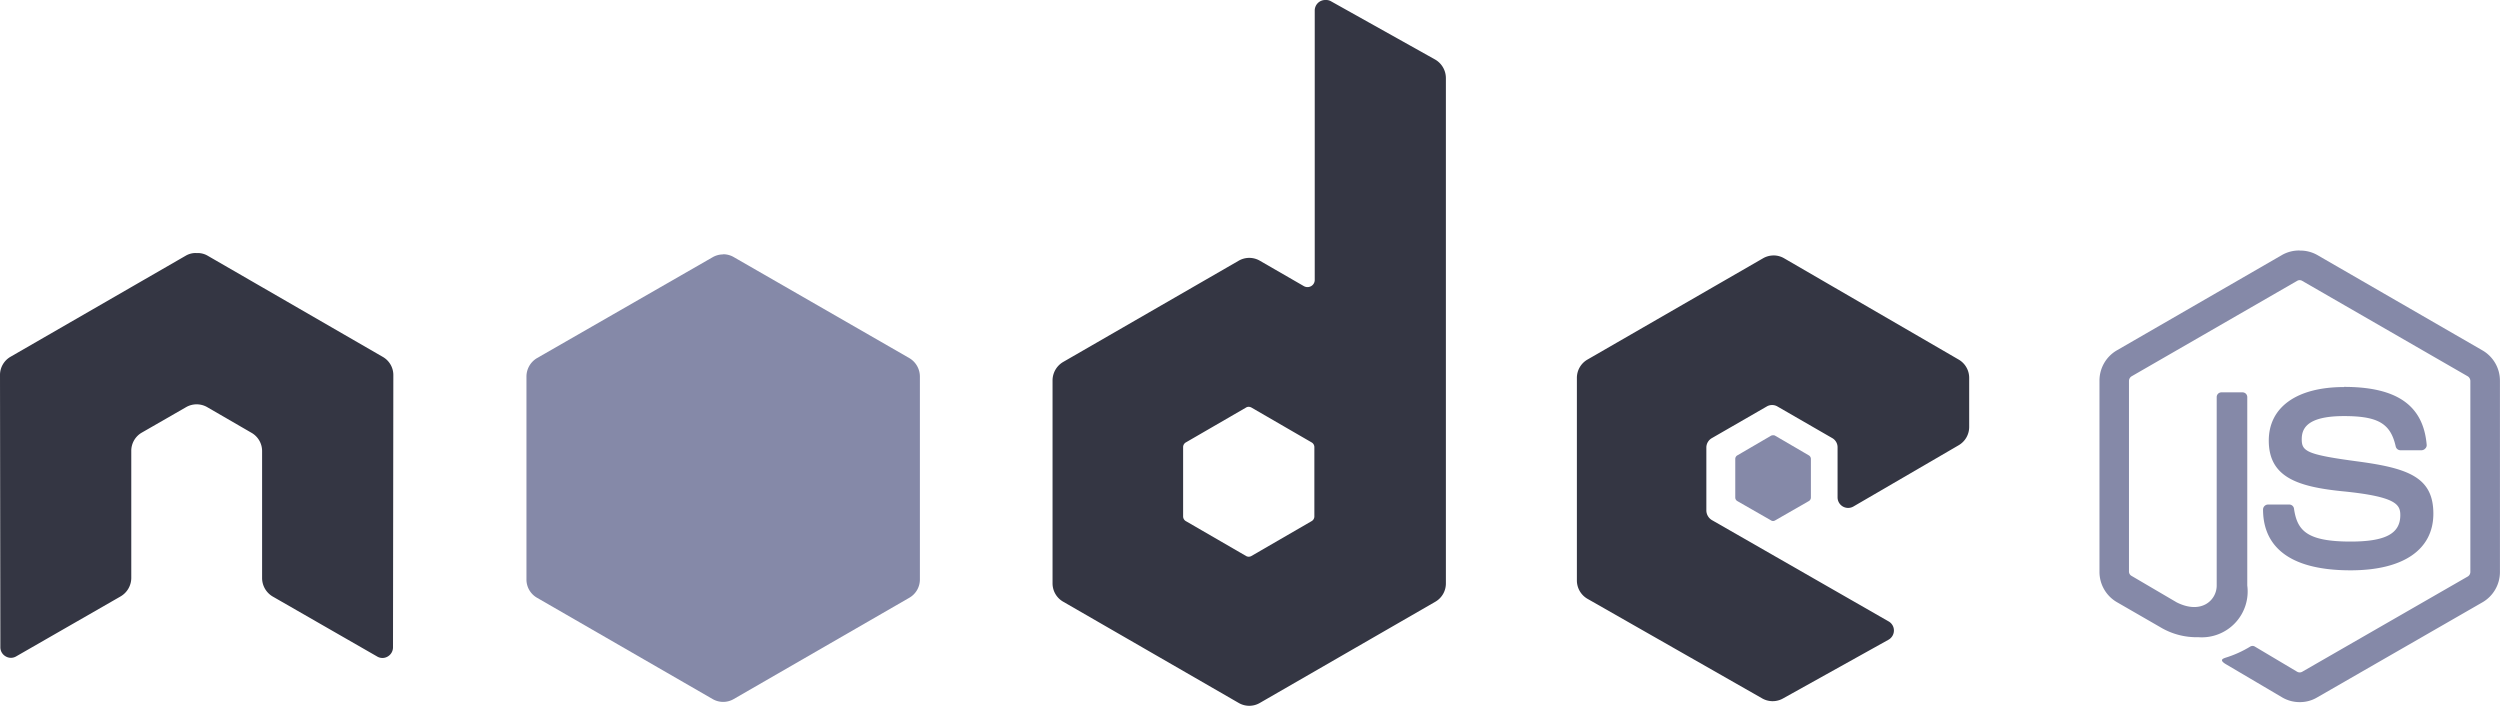 <svg xmlns="http://www.w3.org/2000/svg" width="81.45" height="23" viewBox="0 0 81.45 23">
  <g id="nodejs-horizontal" transform="translate(-0.237 -0.106)">
    <path id="Path_3960" data-name="Path 3960" d="M125.72,14.3a1.13,1.13,0,0,0-.562.138l-5.4,3.118a1.138,1.138,0,0,0-.562.986v6.226a1.139,1.139,0,0,0,.562.986l1.41.813a2.3,2.3,0,0,0,1.25.332,1.494,1.494,0,0,0,1.593-1.685V19.071a.154.154,0,0,0-.16-.149h-.676a.154.154,0,0,0-.16.149v6.145c0,.474-.494.951-1.3.55l-1.466-.86a.164.164,0,0,1-.092-.138V18.544a.182.182,0,0,1,.092-.149l5.389-3.107a.159.159,0,0,1,.16,0l5.389,3.107a.183.183,0,0,1,.092.149v6.226a.173.173,0,0,1-.08.149l-5.4,3.107a.166.166,0,0,1-.16,0l-1.387-.825a.144.144,0,0,0-.138,0,3.574,3.574,0,0,1-.814.367c-.088.031-.223.079.046.229l1.811,1.068a1.115,1.115,0,0,0,.562.149,1.094,1.094,0,0,0,.562-.149l5.4-3.107a1.14,1.14,0,0,0,.562-.986V18.545a1.139,1.139,0,0,0-.562-.986l-5.4-3.118a1.126,1.126,0,0,0-.562-.138Zm1.445,4.449c-1.538,0-2.453.654-2.453,1.743,0,1.179.909,1.5,2.385,1.651,1.766.173,1.9.432,1.9.78,0,.6-.481.86-1.617.86-1.427,0-1.741-.356-1.846-1.068a.155.155,0,0,0-.149-.138h-.7a.164.164,0,0,0-.16.16c0,.909.494,1.983,2.855,1.983,1.709,0,2.694-.669,2.694-1.846s-.8-1.478-2.454-1.7c-1.673-.223-1.834-.33-1.834-.722,0-.324.135-.757,1.376-.757,1.108,0,1.517.239,1.685.986a.158.158,0,0,0,.149.127h.7a.17.17,0,0,0,.115-.057.151.151,0,0,0,.046-.115c-.108-1.287-.966-1.892-2.694-1.892Z" transform="translate(-50.558 -6.033)" fill="#8589a8"/>
    <path id="Path_3961" data-name="Path 3961" d="M43.415.106a.343.343,0,0,0-.344.344V9.221a.232.232,0,0,1-.115.206.239.239,0,0,1-.241,0L41.282,8.6a.687.687,0,0,0-.688,0l-5.721,3.3a.7.7,0,0,0-.344.608v6.6a.687.687,0,0,0,.344.6l5.721,3.3a.685.685,0,0,0,.688,0L47,19.711a.687.687,0,0,0,.344-.6V2.651a.7.7,0,0,0-.355-.608L43.587.14a.337.337,0,0,0-.172-.034ZM6.612,8.349a.647.647,0,0,0-.31.08l-5.721,3.3a.685.685,0,0,0-.344.6L.249,21.19a.338.338,0,0,0,.172.3.333.333,0,0,0,.344,0l3.394-1.949a.7.7,0,0,0,.355-.6V14.8a.684.684,0,0,1,.344-.6L6.3,13.371a.69.69,0,0,1,.688,0l1.444.836a.684.684,0,0,1,.344.6v4.139a.7.7,0,0,0,.355.6l3.394,1.949a.333.333,0,0,0,.344,0,.345.345,0,0,0,.172-.3l.011-8.862a.682.682,0,0,0-.344-.6L6.99,8.43a.643.643,0,0,0-.31-.08H6.612Zm51.409.08a.684.684,0,0,0-.344.092l-5.721,3.3a.687.687,0,0,0-.344.6v6.6a.69.69,0,0,0,.355.6l5.675,3.235a.688.688,0,0,0,.676.011l3.44-1.915a.347.347,0,0,0,.183-.3.339.339,0,0,0-.172-.3l-5.756-3.3a.37.37,0,0,1-.183-.31V14.678a.354.354,0,0,1,.183-.3L57.8,13.348a.344.344,0,0,1,.344,0l1.789,1.032a.343.343,0,0,1,.172.3v1.628a.344.344,0,0,0,.516.3l3.428-1.995a.69.69,0,0,0,.344-.6V12.42a.688.688,0,0,0-.344-.6l-5.687-3.3a.682.682,0,0,0-.344-.092ZM40.915,13.36a.193.193,0,0,1,.092.023l1.96,1.135a.178.178,0,0,1,.092.149v2.27a.177.177,0,0,1-.092.149l-1.96,1.135a.174.174,0,0,1-.172,0l-1.96-1.135a.178.178,0,0,1-.092-.149v-2.27a.178.178,0,0,1,.092-.149l1.96-1.135a.151.151,0,0,1,.08-.023h0Z" transform="translate(0 0)" fill="#343643"/>
    <path id="Path_3962" data-name="Path 3962" d="M36.476,14.522a.687.687,0,0,0-.344.092L30.411,17.9a.7.7,0,0,0-.344.608v6.6a.685.685,0,0,0,.344.6l5.721,3.3a.685.685,0,0,0,.688,0l5.721-3.3a.687.687,0,0,0,.344-.6v-6.6a.7.7,0,0,0-.344-.608l-5.721-3.291a.68.68,0,0,0-.344-.092Zm34.212,5.893a.145.145,0,0,0-.069.011l-1.1.642a.134.134,0,0,0-.069.115v1.261a.134.134,0,0,0,.069.115l1.1.631a.12.12,0,0,0,.126,0l1.1-.631a.135.135,0,0,0,.069-.115V21.183a.135.135,0,0,0-.069-.115l-1.1-.642a.094.094,0,0,0-.057-.011Z" transform="translate(-12.678 -6.127)" fill="#8589a8"/>
  </g>
</svg>
